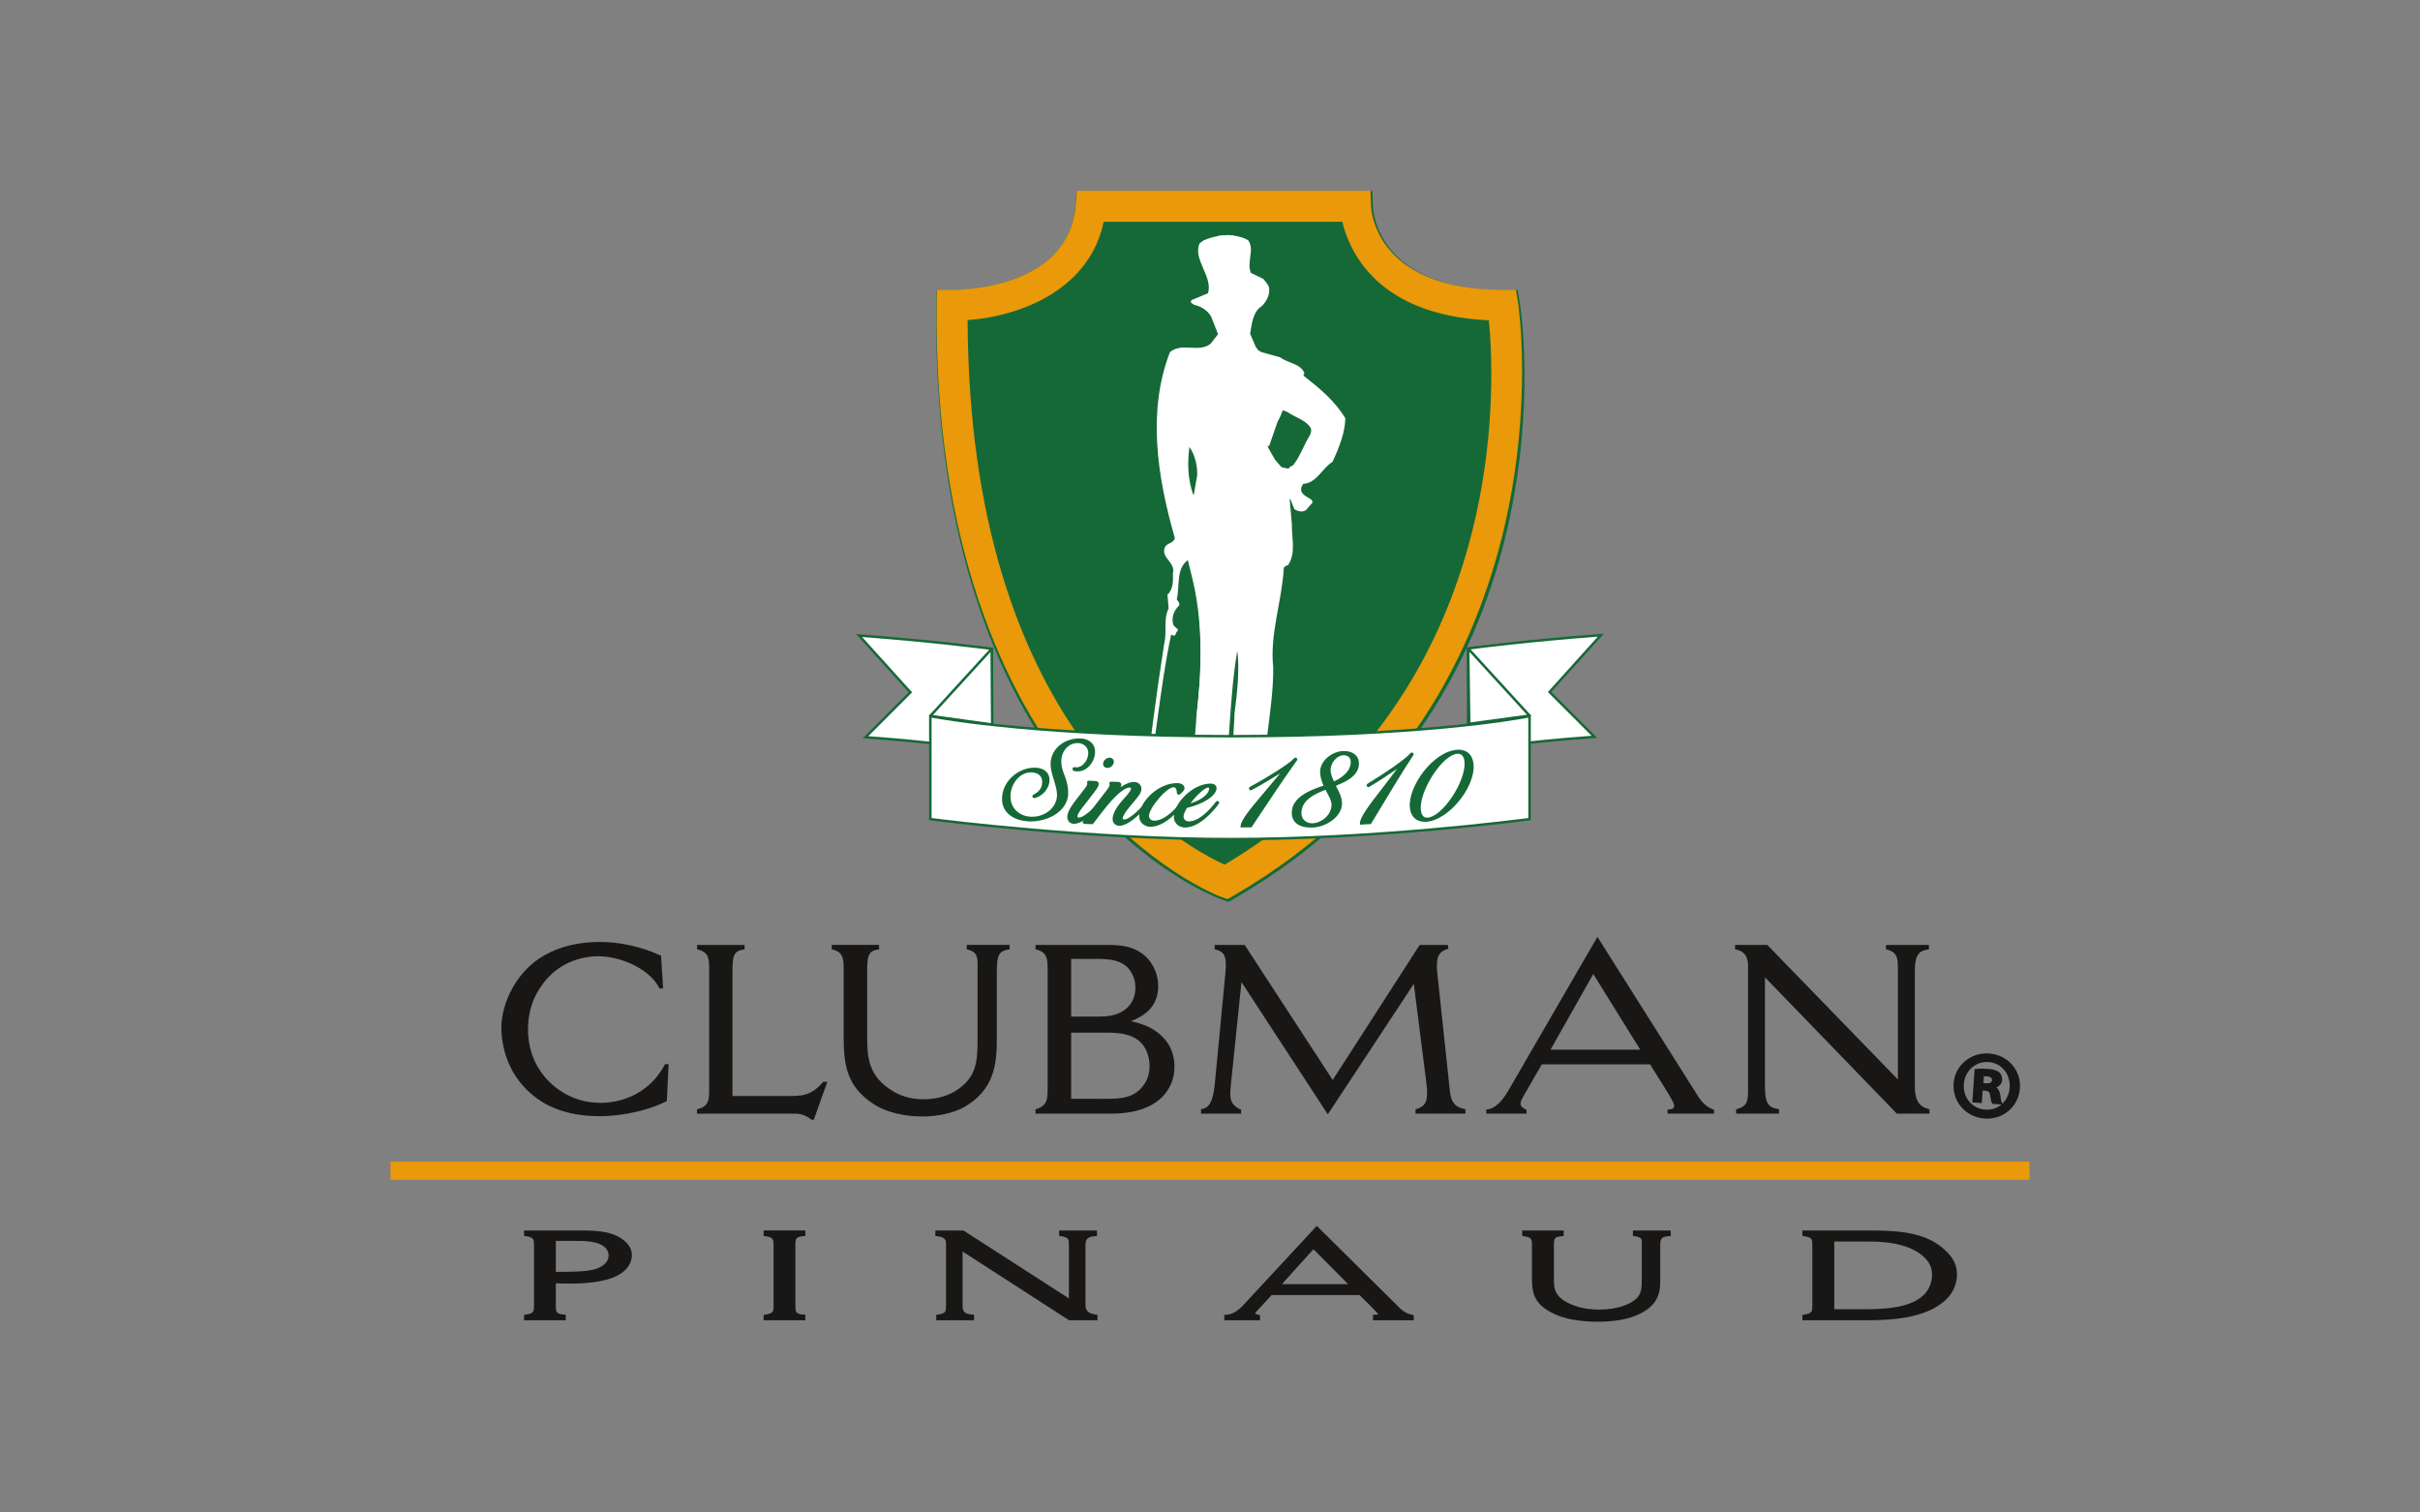 <svg xmlns="http://www.w3.org/2000/svg" xmlns:xlink="http://www.w3.org/1999/xlink" version="1.1" width="1280" height="800" viewBox="0 0 1280 800">
<rect x="0" y="0" width="1280" height="800" fill="#808080" stroke="none"/>
<defs>
<clipPath id="clip_0">
<path transform="matrix(1,0,0,-1,0,800)" d="M0 800H1280V0H0Z"/>
</clipPath>
</defs>
<g id="layer_1" data-name="Warstwa 1">
<g clip-path="url(#clip_0)">
<path transform="matrix(1,0,0,-1,350.095,522.209)" d="M0 0H-.898C-6.414 10.681-22.827 17.759-35.752 16.971-47.331 16.183-59.142 10.788-66.675-2.819-72.857-13.945-72.967-29.687-67.01-40.93-60.492-53.3-48.461-60.378-36.655-61.503-25.519-62.742-7.423-59.144 2.022-41.268H2.92L2.022-59.815C-14.166-68.023-43.623-72.071-62.962-60.152-79.152-50.03-84.436-33.955-84.325-20.578-83.985-7.983-76.342 8.204-61.836 16.413-45.089 25.963-20.913 25.409-1.015 16.3Z" fill="#181715"/>
<path transform="matrix(1,0,0,-1,316.97,499.415)" d="M0 0C-10.434 0-20.343-2.298-28.413-6.9-43.208-15.273-50.283-31.68-50.6-43.384-50.663-51.114-48.738-70.42-29.518-82.433-9.836-94.572 19.658-89.647 34.565-82.227L35.405-64.848C26.155-81.8 8.685-86.256-3.595-84.891-16.459-83.667-28.273-75.66-34.415-64.003-40.494-52.53-40.356-36.62-34.075-25.32-25.536-9.893-12.282-5.877-2.667-5.221 9.503-4.456 26.387-11.018 32.473-21.98L31.533-6.891C21.377-2.298 10.427 0 0 0M-.108-90.97C-10.641-90.97-21.349-88.882-30.151-83.455-49.887-71.114-51.867-51.306-51.801-43.365-51.475-31.324-44.204-14.456-29.007-5.859-12.458 3.579 11.628 3.541 32.361-5.948L32.687-6.098 33.763-23.392H31.861L31.694-23.068C26.082-12.205 9.447-5.685-2.589-6.421-11.902-7.055-24.745-10.948-33.024-25.902-39.12-36.868-39.253-52.305-33.355-63.441-27.398-74.745-15.948-82.508-3.473-83.699 8.556-85.041 25.721-80.618 34.617-63.778L34.786-63.459H36.676L35.731-82.986 35.419-83.141C26.917-87.452 13.556-90.97-.108-90.97" fill="#181715"/>
<path transform="matrix(1,0,0,-1,369.282,587.193)" d="M0 0C6.52 1.684 6.407 5.727 6.407 12.135V73.408C6.407 79.816 6.52 83.869 0 85.553V86.791H23.95V85.553C17.988 84.764 17.538 81.167 17.538 73.301V6.858H45.199C54.868 6.858 59.589 6.633 66.447 14.386H67.458L60.713-4.503H60.262C57.342-2.481 55.318-1.243 50.708-1.243H0Z" fill="#181715"/>
<path transform="matrix(1,0,0,-1,369.883,587.833)" d="M0 0H50.108C54.655 0 56.839-1.191 59.721-3.171L65.934 14.227C59.273 6.891 54.345 6.844 45.393 6.9H16.337V73.943C16.337 81.359 16.642 85.679 22.749 86.711V86.833H0V86.654C6.41 84.802 6.41 80.407 6.407 74.37V12.458C6.41 6.426 6.41 2.036 0 .183ZM60.535-4.461H59.475L59.32-4.353C56.412-2.341 54.55-1.201 50.108-1.201H-1.201V1.107L-.751 1.224C5.209 2.763 5.209 6.206 5.207 12.458V74.37C5.209 80.627 5.209 84.075-.751 85.613L-1.201 85.73V88.034H23.95V85.669L23.43 85.599C18.047 84.886 17.538 81.837 17.538 73.943V8.101H45.396C54.385 8.063 58.907 8.091 65.397 15.427L65.577 15.629H67.709Z" fill="#181715"/>
<path transform="matrix(1,0,0,-1,509.672,585.058)" d="M0 0C-12.252-6.745-34.174-6.52-46.543 1.121-61.159 10.23-62.845 21.698-62.845 37.21V71.278C-62.845 77.686-62.733 81.734-69.147 83.418V84.661H-45.307V83.418C-51.269 82.63-51.599 79.032-51.599 71.161V37.89C-51.599 25.517-51.269 15.066-36.763 6.858-27.203 1.346-13.49 1.909-4.499 7.19 7.308 14.278 7.983 23.158 7.983 34.734V71.278C7.983 77.686 8.771 81.734 2.254 83.418V84.661H23.725V83.418C17.763 82.63 16.98 79.032 16.98 71.161V35.522C16.98 22.932 15.967 9.104 0 0" fill="#181715"/>
<path transform="matrix(1,0,0,-1,441.126,501.184)" d="M0 0C6.304-1.848 6.304-6.243 6.302-12.271V-46.662C6.302-61.166 7.482-72.995 22.32-82.241 34.354-89.68 55.814-90.191 68.253-83.348 83.638-74.576 84.926-61.25 84.926-48.351V-12.712C84.926-5.507 85.39-.999 91.671 .061V.188H71.401V.005C77.264-1.693 77.215-5.507 77.147-10.732 77.137-11.328 77.13-11.947 77.13-12.594V-49.139C77.13-61.077 76.213-70.078 64.358-77.198 54.751-82.836 40.928-82.982 31.483-77.536 16.347-68.971 16.347-57.802 16.347-45.982V-12.712C16.347-5.075 16.633-.952 22.639 .061V.188H0ZM46.583-89.347C37.445-89.347 28.216-87.297 21.687-83.263 6.323-73.685 5.101-61.541 5.101-46.662V-12.266C5.103-6.018 5.103-2.575-.753-1.037L-1.201-.919V1.388H23.84V-.98L23.319-1.051C18.021-1.75 17.548-4.639 17.548-12.712V-45.982C17.548-57.441 17.548-68.267 32.079-76.495 41.026-81.65 54.643-81.504 63.743-76.166 75.08-69.36 75.929-61.044 75.929-49.139V-12.594C75.929-11.942 75.936-11.318 75.946-10.713 76.014-5.375 76.051-2.43 70.65-1.037L70.2-.919V1.388H92.872V-.98L92.351-1.051C87.027-1.754 86.127-4.578 86.127-12.712V-48.351C86.127-61.602 84.792-75.298 68.844-84.394L68.835-84.398C62.817-87.71 54.737-89.347 46.583-89.347" fill="#181715"/>
<path transform="matrix(1,0,0,-1,582.044,581.798)" d="M0 0C9.109 0 18.772-.788 24.513 9.33 27.205 14.053 27.318 21.023 24.734 26.53 20.122 36.315 9.217 36.197 1.346 36.197H-16.08V0ZM.112 43.51C11.576 43.51 17.092 49.242 18.547 54.974 19.677 59.477 19.114 64.191 16.637 68.131 11.801 75.889 2.246 75.209-5.849 75.209H-16.08V43.51ZM25.742 72.962C29.682 67.681 30.921 60.593 29.227 54.749 26.755 46.202 18.659 43.285 14.166 41.489 20.69 40.025 28.111 38.336 33.95 31.253 39.237 24.846 39.237 15.962 37.548 10.68 33.95 .108 24.058-6.638 5.732-6.638H-33.728V-5.394C-27.208-3.373-27.321 .783-27.321 6.966V67.789C-27.321 74.201-27.208 78.474-33.728 80.158V81.396H2.702C9.555 81.396 19.222 81.396 25.742 72.962" fill="#181715"/>
<path transform="matrix(1,0,0,-1,566.565,537.686)" d="M0 0H15.592C29.565 0 32.787 8.429 33.444 11.009 34.575 15.512 33.923 20.02 31.608 23.702 27.306 30.602 18.913 30.508 11.45 30.508L0 30.498ZM15.592-1.201H-1.201V31.699L11.443 31.709C19.213 31.718 27.97 31.802 32.626 24.34 35.114 20.381 35.82 15.54 34.607 10.718 33.899 7.922 30.43-1.201 15.592-1.201M0-43.51 17.327-43.52C25.658-43.534 34.291-43.613 39.469-34.485 42.058-29.945 42.141-23.097 39.669-17.834 35.276-8.509 24.741-8.49 17.102-8.513H0ZM19.196-44.725C18.57-44.725 17.944-44.72 17.32-44.72L15.479-44.711H-1.201V-7.313H17.102 17.386C25.35-7.313 36.092-7.425 40.757-17.322 43.423-23.007 43.327-30.142 40.513-35.076 35.384-44.12 27.278-44.725 19.196-44.725M-17.648-50.147H21.211C38.128-50.147 48.642-44.458 52.46-33.238 54.207-27.768 53.862-19.171 48.968-13.237 43.233-6.285 35.944-4.648 29.513-3.208L27.623-2.782 29.95-1.853C34.394-.089 41.833 2.866 44.129 10.807 45.794 16.553 44.467 23.495 40.743 28.491 34.403 36.685 25.027 36.685 18.181 36.685H-17.648V36.507C-11.239 34.654-11.239 30.161-11.241 23.997V-37.455C-11.239-43.426-11.239-47.774-17.648-49.941ZM21.211-51.348H-18.849V-49.064L-18.427-48.932C-12.44-47.075-12.44-43.454-12.442-37.455V23.997C-12.44 30.189-12.44 33.927-18.399 35.466L-18.849 35.583V37.886H18.181C25.278 37.886 34.997 37.886 41.697 29.218L41.702 29.213C45.705 23.847 47.077 16.666 45.283 10.469 43.034 2.697 36.343-.553 31.657-2.463 37.788-3.884 44.46-5.887 49.894-12.477 55.103-18.791 55.509-27.642 53.6-33.613 49.65-45.218 38.451-51.348 21.211-51.348" fill="#181715"/>
<path transform="matrix(1,0,0,-1,704.9,572.351)" d="M0 0 46.329 71.949H60.378L60.49 70.941C55.542 69.477 53.741 66.212 54.754 57.451L61.386-4.841C62.062-11.131 64.318-13.72 69.594-14.846V-16.084H44.411V-14.846C50.368-13.049 51.043-9.335 50.255-1.243L43.285 53.623-2.585-15.967-48.679 54.636-54.524-1.914C-54.97-7.651-55.537-11.919-49.017-15.071V-16.084H-69.027V-14.846C-65.204-14.063-62.845-11.356-61.832-1.694L-56.1 58.229C-55.424 65.88-56.325 69.36-61.832 70.715V71.949H-46.883Z" fill="#181715"/>
<path transform="matrix(1,0,0,-1,749.912,587.833)" d="M0 0H23.983V.159C18.692 1.417 16.455 4.292 15.779 10.577L9.147 72.869C8.176 81.26 9.705 85.116 14.78 86.833H1.646L-45.006 14.381-45.513 15.155-92.218 86.833H-106.242V86.664C-100.586 85.074-99.863 80.998-100.515 73.661L-106.245 13.734C-107.157 5.024-109.127 1.266-113.438 .159V0L-94.629 .042C-100.951 3.251-100.609 7.589-100.177 13.054L-100.135 13.617-94.113 71.865-47.591 .61-1.337 70.791 5.84 14.316C6.633 6.196 5.966 2.167 0 .197ZM-47.6-1.576-48.098-.811-93.268 68.375-98.981 12.96C-99.418 7.458-99.704 3.823-93.765 .952L-93.428 .788V-1.201H-114.639V1.126L-114.158 1.224C-110.755 1.923-108.445 4.278-107.441 13.851L-101.707 73.769C-101.003 81.776-102.185 84.436-106.986 85.618L-107.443 85.73V88.034H-91.57L-91.392 87.761-45.016 16.586 .99 88.034H15.906L16.131 85.993 15.648 85.848C11.487 84.619 9.283 82.123 10.338 73.005L16.971 10.709C17.609 4.789 19.63 2.308 24.71 1.224L25.184 1.126V-1.201H-1.201V1.084L-.774 1.215C4.737 2.875 5.436 6.056 4.648 14.184L-2.115 67.423Z" fill="#181715"/>
<path transform="matrix(1,0,0,-1,868.664,555.827)" d="M0 0-25.967 41.821-49.58 0ZM-23.716 59.135 29.007-24.396C31.596-28.449 34.18-30.358 37.328-31.591V-32.605H13.945V-31.591C16.309-31.483 16.98-30.921 17.318-29.912 17.885-28.449 17.097-26.76 11.131-17.201L4.386-6.52H-53.515L-63.741-24.288C-65.762-27.993-65.542-29.795-61.831-31.591V-32.605H-81.954V-31.591C-78.582-31.141-74.759-28.899-70.373-21.361Z" fill="#181715"/>
<path transform="matrix(1,0,0,-1,820.112,555.224)" d="M0 0H47.474L22.609 40.044ZM49.631-1.201H-2.055L22.562 42.398ZM64.139-32.604 85.28-32.595C81.87-31.174 79.389-28.979 77.053-25.32L24.86 57.376-21.3-22.262C-24.846-28.355-28.374-31.676-32.332-32.604L-13.88-32.562C-15.601-31.68-16.539-30.77-16.896-29.649-17.304-28.378-16.952-26.868-15.714-24.602L-5.31-6.52H53.271L53.445-6.801 60.19-17.482C66.292-27.252 67.109-28.988 66.429-30.728 66.086-31.751 65.42-32.328 64.139-32.604M86.481-33.805H61.897V-31.619L62.47-31.591C64.735-31.488 65.082-30.977 65.303-30.32 65.781-29.077 64.806-27.145 59.172-18.12L52.605-7.721H-4.616L-14.668-25.189C-15.723-27.126-16.051-28.355-15.756-29.284-15.484-30.123-14.616-30.878-13.016-31.652L-12.679-31.816V-33.805H-34.002V-31.666L-33.482-31.596C-30.986-31.263-27.116-29.87-22.341-21.661L24.813 59.693 78.066-24.677C80.374-28.284 82.7-30.301 86.101-31.634L86.481-31.784Z" fill="#181715"/>
<path transform="matrix(1,0,0,-1,1019.955,588.431)" d="M0 0H-16.413L-87.016 72.962V13.49C-87.016 5.619-85.553 2.022-79.591 1.238V0H-101.074V1.238C-94.549 2.917-94.769 6.966-94.769 13.373V75.439C-94.769 78.807-94.099 85.214-101.632 86.791V88.029H-85.444L-15.508 15.962V74.651C-15.508 81.059-15.287 85.107-21.812 86.791V88.029H-.333V86.791C-6.295 86.003-7.754 82.405-7.754 74.539V13.936C-7.754 6.966-5.957 2.81 0 1.238Z" fill="#181715"/>
<path transform="matrix(1,0,0,-1,1003.796,587.829)" d="M0 0H15.559V.183C10.061 1.797 7.805 5.648 7.805 13.335V73.938C7.805 81.387 9.006 85.669 15.226 86.706V86.828H-5.052V86.65C1.262 84.825 1.257 80.538 1.252 74.661V13.88L-69.538 86.828H-84.872V86.669C-77.878 84.952-77.953 79.117-78 75.599L-78.01 74.839V12.163C-78.005 6.281-77.996 1.998-84.314 .178V0H-64.032V.122C-70.256 1.154-71.457 5.436-71.457 12.89V73.844L-70.425 72.78ZM16.76-1.201H-.507L-.685-1.018-70.256 70.88V12.89C-70.256 4.752-68.577 1.918-63.352 1.234L-62.831 1.163V-1.201H-85.515V1.102L-85.064 1.22C-79.201 2.73-79.201 6.079-79.21 12.163L-79.201 75.617C-79.159 79.051-79.089 84.239-85.594 85.604L-86.073 85.702V88.029H-69.032L-68.854 87.846 .052 16.844V74.661C.061 80.744 .061 84.093-5.802 85.608L-6.253 85.726V88.029H16.427V85.665L15.906 85.594C10.681 84.905 9.006 82.072 9.006 73.938V13.335C9.006 6.004 11.056 2.603 16.314 1.22L16.76 1.102Z" fill="#181715"/>
<path transform="matrix(1,0,0,-1,1048.422,573.449)" d="M0 0 1.811-.127C3.926-.281 5.69 .305 5.802 2.022 5.91 3.523 4.878 4.611 2.463 4.775 1.454 4.85 .741 4.803 .329 4.723ZM-.75-9.353-4.578-9.09-3.424 7.416C-1.895 7.613 .23 7.669 2.951 7.477 6.075 7.261 7.449 6.656 8.603 5.868 9.461 5.099 10.076 3.738 9.958 2.129 9.832 .319 8.321-.99 6.271-1.454L6.257-1.656C7.824-2.369 8.65-3.645 8.992-5.892 9.32-8.444 9.55-9.47 9.911-10.104L5.784-9.808C5.324-9.17 5.127-7.646 4.756-5.699 4.583-3.865 3.635-2.983 1.52-2.843L-.291-2.711ZM-10.31 .014C-10.826-7.336-5.802-13.551 1.651-14.077 8.894-14.579 14.63-9.114 15.137-1.872 15.657 5.479 10.732 11.783 3.387 12.299-3.954 12.814-9.808 7.256-10.31 .014M19.372-2.069C18.716-11.427 10.863-18.261 1.304-17.585-8.157-16.924-15.193-9.058-14.536 .305-13.898 9.466-5.84 16.281 3.621 15.619 13.181 14.949 20.01 7.092 19.372-2.069" fill="#181715"/>
<path transform="matrix(1,0,0,-1,1049.065,572.889)" d="M0 0 1.21-.084C2.514-.211 3.541 .028 4.09 .507 4.381 .76 4.531 1.084 4.559 1.501 4.597 2.003 4.475 2.416 4.198 2.735 3.762 3.232 2.927 3.541 1.778 3.616 1.093 3.668 .591 3.654 .249 3.631ZM1.801-1.309C1.567-1.309 1.337-1.299 1.126-1.285L-1.285-1.116-.882 4.667-.427 4.756C.127 4.859 .924 4.878 1.867 4.817 3.354 4.714 4.442 4.278 5.103 3.523 5.591 2.96 5.816 2.233 5.76 1.421 5.708 .69 5.408 .061 4.878-.399 4.053-1.121 2.843-1.309 1.801-1.309M5.502-9.789 8.359-9.996C8.148-9.269 7.969-8.218 7.754-6.525 7.444-4.484 6.75-3.391 5.366-2.758L4.986-2.589 5.061-1.524 5.497-1.426C7.383-.999 8.617 .164 8.715 1.614 8.828 3.143 8.19 4.297 7.561 4.864 6.478 5.596 5.183 6.117 2.266 6.318 .061 6.473-1.928 6.473-3.504 6.318L-4.578-9.09-1.951-9.273-1.492-2.627 .919-2.8C3.302-2.96 4.508-4.039 4.709-6.201L4.897-7.195C5.099-8.298 5.272-9.273 5.502-9.789M1.811 11.173C-1.21 11.173-4.048 10.085-6.262 8.063-8.668 5.873-10.118 2.8-10.352-.586-10.859-7.758-5.952-13.542 1.051-14.034 4.381-14.311 7.317-13.218 9.583-11.286L4.817-10.943 4.653-10.718C4.203-10.09 3.996-8.964 3.715-7.406L3.523-6.37C3.368-4.747 2.641-4.118 .84-4.001L-.375-3.912-.835-10.549-5.863-10.207-4.63 7.392-4.142 7.453C-2.43 7.679-.188 7.697 2.35 7.519 5.526 7.299 7.027 6.675 8.298 5.807 9.456 4.775 10.038 3.194 9.916 1.529 9.799-.145 8.659-1.529 6.862-2.256 7.993-3.115 8.65-4.423 8.945-6.36 9.255-8.767 9.475-9.808 9.789-10.366L10.066-10.849C12.238-8.776 13.654-5.83 13.894-2.388 14.138 1.051 13.148 4.329 11.103 6.839 9.034 9.377 6.051 10.906 2.702 11.14 2.402 11.164 2.106 11.173 1.811 11.173M1.9-15.268C1.59-15.268 1.281-15.254 .966-15.235-6.722-14.691-12.102-8.359-11.553-.502-11.295 3.19-9.705 6.548-7.073 8.95-4.39 11.398-.854 12.599 2.786 12.341 6.468 12.083 9.756 10.394 12.036 7.599 14.274 4.85 15.357 1.276 15.094-2.472 14.578-9.813 8.865-15.263 1.9-15.268M1.707 14.503C-2.261 14.503-6.032 13.152-9.02 10.629-12.308 7.852-14.283 3.973-14.578-.296-14.883-4.653-13.471-8.832-10.605-12.064-7.74-15.287-3.724-17.233 .704-17.543 5.103-17.881 9.395-16.497 12.641-13.692 15.873-10.906 17.824-6.961 18.129-2.585 18.753 6.332 12.078 13.823 2.936 14.461 2.524 14.489 2.115 14.503 1.707 14.503M1.956-18.791C1.515-18.791 1.069-18.772 .619-18.744-4.123-18.411-8.429-16.323-11.501-12.862-14.588-9.386-16.108-4.892-15.779-.211-15.456 4.386-13.335 8.56-9.794 11.548-6.262 14.532-1.735 15.976 3.021 15.662 12.833 14.972 19.996 6.919 19.33-2.669 18.997-7.364 16.905-11.605 13.425-14.602 10.268-17.327 6.234-18.791 1.956-18.791" fill="#181715"/>
<path transform="matrix(1,0,0,-1,292.783,673.932)" d="M0 0C16.966 0 22.956 .291 27.749 4.377 30.794 7.031 31.256 11.464 28.58 14.461 24.34 19.124 15.765 18.777 9.496 18.777H0ZM-14.379 21.258V21.892H14.478C22.869 21.892 31.72 21.6 37.523 15.953 41.582 12.154 40.848 6.562 36.88 2.824 30.243-3.34 16.136-3.973 5.903-3.799 3.964-3.743 0-3.569 0-3.569V-16.304C0-20.334 .366-22.177 5.256-22.58V-23.214H-14.379V-22.58C-9.034-21.718-9.126-19.649-9.126-16.361V15.038C-9.126 18.317-9.034 20.391-14.379 21.258" fill="#181715"/>
<path transform="matrix(1,0,0,-1,293.984,656.354)" d="M0 0V-16.375C15.836-16.356 21.45-15.967 25.77-12.285 27.055-11.164 27.822-9.649 27.926-8.026 28.019-6.52 27.506-5.061 26.483-3.912 22.879 .052 15.512 0 9.522 .005ZM-1.201-18.777H-2.402V2.402L9.513 2.406C15.96 2.449 23.936 2.453 28.268-2.308 29.729-3.945 30.456-6.027 30.323-8.176 30.179-10.446 29.119-12.552 27.339-14.105 22.28-18.415 16.223-18.777-1.201-18.777M-10.819-39.589H-.971C-2.254-38.275-2.402-36.315-2.402-33.88V-19.893L-1.149-19.944C-1.147-19.944 2.803-20.118 4.738-20.174 20.181-20.404 30.013-18.373 34.863-13.87 36.751-12.092 37.837-9.803 37.832-7.603 37.83-5.69 37.023-3.926 35.501-2.5 30.172 2.688 21.95 3.115 13.277 3.115H-10.812C-9.123 1.689-9.126-.305-9.126-2.373V-33.937C-9.126-36.113-9.123-38.149-10.819-39.589M5.256-41.99H-16.781V-39.134L-15.772-38.97C-11.525-38.285-11.525-37.229-11.527-34.101V-2.538C-11.525 .755-11.525 1.806-15.772 2.495L-16.781 2.66V5.516H13.277C22.463 5.516 31.202 5.038 37.159-.765 39.16-2.636 40.229-5.005 40.234-7.599 40.238-10.46 38.878-13.387 36.502-15.624 31.172-20.573 20.754-22.834 4.681-22.576 3.424-22.538 1.335-22.454 0-22.398V-33.88C0-37.633 .164-38.632 4.154-38.96L5.256-39.049Z" fill="#181715"/>
<path transform="matrix(1,0,0,-1,424.751,696.512)" d="M0 0V-.638H-19.637V0C-14.29 .863-14.381 2.931-14.381 6.22V37.614C-14.381 40.902-14.29 42.971-19.637 43.838V44.472H0V43.838C-4.89 43.435-5.256 41.587-5.256 37.553V6.281C-5.256 2.246-4.89 .403 0 0" fill="#181715"/>
<path transform="matrix(1,0,0,-1,409.873,695.947)" d="M0 0H9.857C8.572 1.313 8.422 3.279 8.422 5.718V36.99C8.422 39.429 8.572 41.395 9.853 42.708H.009C1.7 41.282 1.698 39.284 1.698 37.215V5.657C1.698 3.476 1.7 1.44 0 0M16.079-2.402H-5.959V.46L-4.951 .624C-.701 1.309-.701 2.364-.704 5.493V37.051C-.701 40.344-.701 41.399-4.951 42.089L-5.959 42.253V45.11H16.079V42.169L14.977 42.08C10.988 41.751 10.824 40.752 10.824 36.99V5.718C10.824 1.961 10.988 .962 14.977 .633L16.079 .544Z" fill="#181715"/>
<path transform="matrix(1,0,0,-1,579.29,697.145)" d="M0 0H-13.457L-71.356 37.384V6.909C-71.356 2.88-70.16 1.037-65.274 .634V0H-82.888V.634C-77.536 1.496-77.723 3.565-77.723 6.853V38.656C-77.723 40.377-77.168 43.665-83.347 44.472V45.105H-70.068L-12.716 8.176V38.252C-12.716 41.531-12.533 43.604-17.885 44.472V45.105H-.277V44.472C-5.155 44.068-6.356 42.225-6.356 38.186V7.139C-6.356 3.565-4.883 1.44 0 .634Z" fill="#181715"/>
<path transform="matrix(1,0,0,-1,566.187,695.943)" d="M0 0H8.157C6.377 1.295 5.547 3.232 5.547 5.938V36.986C5.547 39.664 6.135 41.507 7.489 42.703H-.033C1.595 41.306 1.592 39.373 1.588 37.365V4.775L-57.319 42.703H-65.254C-63.34 41.155-63.387 39.054-63.415 37.825L-63.419 37.455V5.333C-63.415 3.326-63.412 1.393-65.033 0H-57.512C-58.867 1.196-59.454 3.035-59.454 5.708V38.388ZM14.304-2.402H-.708L-57.052 33.979V5.708C-57.052 2.266-56.299 .98-52.073 .629L-50.971 .539V-2.402H-70.985V.455L-69.977 .619C-65.814 1.29-65.814 2.308-65.821 5.329L-65.814 37.877C-65.779 39.561-65.737 41.47-70.399 42.08L-71.445 42.216V45.105H-56.611L-56.316 44.913-.814 9.175V37.37C-.807 40.391-.807 41.409-4.974 42.084L-5.983 42.248V45.105H14.027V42.164L12.925 42.075C8.701 41.723 7.948 40.438 7.948 36.986V5.938C7.948 3.129 8.823 1.356 13.298 .619L14.304 .45Z" fill="#181715"/>
<path transform="matrix(1,0,0,-1,715.971,680.438)" d="M0 0-21.295 21.427-40.659 0ZM-19.452 30.297 23.786-12.505C25.916-14.578 28.031-15.554 30.611-16.187V-16.713H11.435V-16.187C13.368-16.131 13.922-15.85 14.198-15.324 14.663-14.578 14.015-13.711 9.128-8.818L3.598-3.344H-43.886L-52.277-12.449C-53.933-14.344-53.745-15.272-50.711-16.187V-16.713H-67.212V-16.187C-64.449-15.957-61.311-14.808-57.718-10.948Z" fill="#181715"/>
<path transform="matrix(1,0,0,-1,678.014,679.235)" d="M0 0H35.072L16.703 18.481ZM40.841-2.402H-5.404L16.619 21.971ZM53.393-16.713H63.652C62.676-16.126 61.78-15.418 60.903-14.564L18.542 27.37-18.88-12.965C-20.371-14.564-21.854-15.807-23.383-16.713H-16.22C-16.328-16.539-16.417-16.352-16.473-16.145-16.83-14.916-16.042-13.795-15.226-12.862L-6.454-3.344H42.047L47.929-9.165C52.338-13.579 53.942-15.184 53.393-16.713M69.768-19.114H48.191V-16.22L49.359-16.187C50.372-16.159 50.809-16.065 50.996-16.004 50.448-15.085 47.84-12.477 46.235-10.868L41.062-5.746H-5.404L-13.439-14.461C-14.067-15.188-14.147-15.479-14.156-15.535H-14.152C-14.1-15.535-13.762-15.831-12.407-16.239L-11.553-16.497V-19.114H-30.456V-16.281L-29.354-16.192C-27.407-16.028-24.382-15.348-20.639-11.333L18.467 30.822 62.587-12.852C64.374-14.588 66.189-15.568 68.854-16.22L69.768-16.445Z" fill="#181715"/>
<path transform="matrix(1,0,0,-1,863.031,695.419)" d="M0 0C-10.052-3.457-28.031-3.34-38.172 .572-50.157 5.244-51.536 11.117-51.536 19.072V36.521C-51.536 39.805-51.452 41.882-56.705 42.741V43.374H-37.155V42.741C-42.047 42.338-42.324 40.499-42.324 36.465V19.415C-42.324 13.078-42.047 7.716-30.147 3.513-22.314 .694-11.066 .976-3.692 3.687 5.99 7.313 6.543 11.867 6.543 17.801V36.521C6.543 39.805 7.19 41.882 1.843 42.741V43.374H19.452V42.741C14.564 42.338 13.922 40.499 13.922 36.465V18.204C13.922 11.75 13.096 4.667 0 0" fill="#181715"/>
<path transform="matrix(1,0,0,-1,811.035,653.244)" d="M0 0C1.66-1.426 1.66-3.429 1.66-5.497V-23.101C1.66-30.405 2.566-35.925 14.259-40.48 23.861-44.186 41.662-44.448 51.602-41.038 63.713-36.718 64.716-30.498 64.716-23.969V-5.708C64.716-3.138 65.04-1.248 66.307 0H58.478C59.683-1.154 59.791-2.749 59.754-4.719L59.74-5.652V-24.372C59.74-30.667 58.928-35.789 48.726-39.612 40.752-42.539 29.284-42.61 21.441-39.79 9.4-35.536 8.471-30.048 8.471-22.759V-5.708C8.471-3.274 8.617-1.313 9.878 0ZM33.984-45.865C26.427-45.865 18.791-44.805 13.392-42.722 .324-37.628-.741-30.822-.741-23.101V-5.652C-.741-2.355-.741-1.299-4.902-.619L-5.91-.455V2.402H16.042V-.539L14.94-.629C11.023-.952 10.873-1.872 10.873-5.708V-22.759C10.873-28.528 10.873-33.51 22.248-37.53 29.504-40.138 40.527-40.067 47.891-37.361 56.7-34.059 57.338-30.25 57.338-24.372L57.352-4.667C57.408-2.022 57.423-1.224 53.647-.619L52.638-.455V2.402H72.648V-.539L71.546-.629C67.554-.957 67.118-1.947 67.118-5.708V-23.969C67.118-30.785 65.983-38.463 52.399-43.304L52.385-43.308C47.408-45.021 40.729-45.865 33.984-45.865" fill="#181715"/>
<path transform="matrix(1,0,0,-1,969.001,693.688)" d="M0 0H18.626C36.887 0 44.439 3.457 49.05 7.603 54.397 12.378 56.151 21.83 51.263 27.759 44.532 35.939 31.995 38.186 19.822 38.186H0ZM-14.475-2.829C-9.124-1.961-9.217 .108-9.217 3.391V34.79C-9.217 38.078-9.124 40.147-14.475 41.01V41.648H19.639C38.355 41.648 52.554 40.095 61.869 28.458 66.569 22.575 65.833 13.42 59.744 7.43 48.501-3.692 26.736-3.462 14.198-3.462H-14.475Z" fill="#181715"/>
<path transform="matrix(1,0,0,-1,970.202,692.486)" d="M0 0H17.426C36.488 0 43.271 3.898 47.047 7.294 51.761 11.506 53.656 20.31 49.134 25.794 43.684 32.422 33.416 35.785 18.622 35.785H0ZM17.426-2.402H-2.402V38.186H18.622C34.167 38.186 45.058 34.532 50.992 27.323 56.508 20.625 54.186 10.451 48.651 5.507 44.556 1.825 37.305-2.402 17.426-2.402M-10.915-3.462H13.744C26.136-3.504 47.028-3.476 57.699 7.083 63.211 12.505 64.102 21.037 59.73 26.507 51.161 37.215 38.604 39.246 18.439 39.246H-10.906C-9.217 37.82-9.217 35.827-9.217 33.754V2.191C-9.217 .014-9.217-2.022-10.915-3.462M14.541-5.863H13.744-16.877V-3.007L-15.868-2.842C-11.619-2.153-11.619-1.102-11.619 2.022V33.59C-11.619 36.887-11.619 37.938-15.868 38.623L-16.877 38.787V41.648H18.439C35.433 41.648 51.522 40.607 61.607 28.008 66.738 21.586 65.763 11.647 59.388 5.375 48.248-5.647 27.431-5.863 14.541-5.863" fill="#181715"/>
<path transform="matrix(1,0,0,-1,795.303,166.102)" d="M0 0-.286 2.734-3.077 2.843C-61.747 4.77-74.848 38.158-77.799 52.403L-78.315 55.025H-213.78L-214.239 52.371C-220.229 18.153-255.329 4.325-283.597 2.847L-286.691 2.734V-.319C-286.691-95.271-265.461-172.413-223.682-229.667-191.04-274.321-156.109-291.921-146.226-296.264L-144.687-296.935-143.266-296.086C-87.396-262.984-46.883-216.533-22.839-158.125-2.655-109.09 1.604-61.893 1.604-30.925 1.604-16.933 .718-6.412 0 0" fill="#156937"/>
<path transform="matrix(1,0,0,-1,577.541,104.092)" d="M0 0H-5.357L-5.798-5.328C-9.654-52.403-70.878-52.418-73.493-52.403L-79.328-52.347-79.361-58.178C-81.575-312.78 67.929-368.255 69.445-368.767L71.926-369.672 74.262-368.316C254.756-263.42 223.784-59.331 223.437-57.263L222.645-52.403H217.677C148.19-52.403 145.695-7.524 145.625-5.596L145.404 0H139.78Z" fill="#156937"/>
<path transform="matrix(1,0,0,-1,501.232,159.5)" d="M0 0-.016-2.786C-2.209-255.118 145.252-309.961 146.744-310.486L147.94-310.922 149.047-310.28C328.21-206.157 297.087-4.381 296.754-2.355L296.374-.028H293.987C221.55-.028 218.974 47.671 218.899 49.702L218.796 52.375H73.748L73.537 49.833C69.473 .178 5.526-.169 2.8-.028ZM148.531-317.602 144.713-316.209C143.254-315.716-8.338-261.558-6.086-2.739L-6.037 6.126 2.845 6.042C5.347 6.037 63.87 6.206 67.486 50.33L68.157 58.445H224.631L224.969 49.932C225.035 48.135 227.338 6.042 293.987 6.042H301.534L302.744-1.365C303.087-3.415 335.274-209.075 152.096-315.533Z" fill="#156937"/>
<path transform="matrix(1,0,0,-1,711.899,114.932)" d="M0 0C2.941-14.189 16.511-50.185 77.756-52.174 78.371-57.765 79.295-68.174 79.295-82.757 79.295-143.819 62.554-270.062-63.97-345.117-82.344-337.054-202.482-275.888-202.51-52.117-176.927-50.804-136.839-38.59-130.127 0ZM-134.757 11.637H-140.137L-140.573 6.337C-144.419-40.766-205.655-40.804-208.27-40.766L-214.082-40.724-214.115-46.578C-216.329-301.147-66.836-356.618-65.335-357.158L-62.826-358.011-60.49-356.66C119.991-251.778 89.037-47.703 88.676-45.635L87.87-40.766H82.93C13.458-40.766 10.924 4.132 10.873 6.023L10.667 11.637H5.042Z" fill="#e9990a"/>
<path transform="matrix(1,0,0,-1,511.795,169.304)" d="M0 0C.79-214.324 110.799-276.61 135.974-288.041 258.648-214.643 276.997-93.93 276.997-28.383 276.997-18.275 276.556-8.776 275.689-.117 217.323 2.538 202.121 35.7 198.181 51.972H71.963C64.672 16.896 29.387 2.144 0 0M136.298-293.44 135.167-292.943C111.799-282.685-4.78-220.253-4.808 2.256V4.536L-2.531 4.653C26.059 6.121 61.583 20.132 67.611 54.786L67.958 56.775H202.06L202.454 54.861C205.456 40.391 218.815 6.52 277.94 4.601L280.018 4.531 280.248 2.463C281.28-6.914 281.801-17.29 281.801-28.383 281.801-95.14 263.033-218.259 137.358-292.807ZM-11.591 11.229-11.609 7.782C-13.797-243.893 134.088-299.988 135.58-300.523L137.02-301.011 138.413-300.209C318.852-195.35 286.758 6.304 286.416 8.326L285.938 11.206H283.034C210.752 11.206 208.589 59.838 208.575 60.331L208.453 63.609H62.179L61.926 60.514C57.868 10.849-7.477 11.295-8.202 11.206ZM137.536-306.264 133.995-305.059C132.428-304.496-18.631-247.247-16.412 7.815L-16.366 16.07-8.15 16.009C-5.617 15.986 53.443 15.653 57.136 60.908L57.756 68.413H213.088L213.378 60.485C213.425 58.647 215.367 16.009 283.034 16.009H290.009L291.149 9.133C291.505 7.097 321.929-199.117 140.819-304.365Z" fill="#e9990a"/>
<path transform="matrix(1,0,0,-1,685.993,243.211)" d="M0 0C-1.107-1.525-2.843-4.414-3.776-4.653-4.635-4.85-9.034-3.72-9.034-3.72-9.034-3.72-14.991 3.757-15.667 5.957-16.333 8.166-10.362 26.239-8.171 26.239-5.981 26.239 4.39 21.379 6.825 19.386 9.231 17.425 7.486 13.687 6.356 12.153 5.286 10.596 1.102 1.576 0 0M-54.885-20.911C-54.885-20.911-60.204-5.892-59.956-2.824-59.749 .258-57.531 9.728-57.531 9.728-57.531 9.728-52.01-1.295-51.55-4.414-51.152-7.468-54.885-20.911-54.885-20.911M.666-15.85C1.102-14.968 1.998-11.882 3.053-11.638 4.165-11.45 6.356-10.779 6.356-10.779 6.356-10.779 13.893 23.795 9.466 28.228 5.061 32.651-9.597 48.093-11.028 49.387-12.35 50.541-18.275 56.648-18.838 56.991-19.382 57.3-20.892 58.196-21.46 58.778-22.051 59.369-26.432 68.023-26.432 69.205-26.432 70.383-23.054 80.059-21.755 81.105-20.4 82.137-15.573 86.973-15.465 89.023-15.296 91.124-16.023 93.77-18.673 95.341-21.314 96.96-24.701 97.307-25.156 98.151-25.564 99.042-27.046 111.36-27.215 112.837-27.346 114.305-30.438 119.156-37.019 118.851-43.67 118.541-48.783 116.505-49.8 115.638-50.837 114.723-49.237 103.432-48.191 101.524-47.164 99.605-44.809 91.124-45.41 89.628-45.973 88.164-48.637 86.682-50.11 86.119-51.55 85.5-55.8 83.929-55.241 83.329-54.669 82.714-48.191 81.556-46.883 79.633-45.537 77.733-42.164 70.992-41.854 69.491-41.568 68.023-40.706 66.428-41.287 65.27-41.854 64.083-47.305 57.76-49.373 57.3-51.447 56.86-64.501 56.592-65.092 55.565-65.674 54.547-67.283-26.849-66.715-28.646-66.138-30.391-62.882-43.182-62.005-44.054L-55.012-50.673C-53.74-59.308-52.859-67.25-51.85-80.365-49.529-109.128-52.174-124.391-53.046-134.677-53.933-144.762-56.297-179.702-56.954-183.553-57.559-187.358-52.132-188.324-52.132-188.324L-39.978-176.184C-39.978-176.184-33.289-102.729-31.385-96.341-29.495-89.952-29.799-113.931-30.133-117.416-30.438-120.924-31.385-167.887-31.385-167.887-31.385-167.887-27.867-171.095-24.358-171.719-20.854-172.352-18.951-170.124-18.951-170.124-18.951-170.124-15.113-128.603-14.138-124.428-13.2-120.291-15.423-98.264-13.842-94.094-12.238-89.952-10.019-57.376-9.034-56.128L-4.635-52.207C-4.635-52.207-4.184-36.559-4.184-35.865-4.184-35.25-4.635-22.004-4.635-21.352-4.635-20.691-3.546-18.5-3.124-19.124-2.669-19.828-.225-25.325 .863-25.531 1.998-25.756 4.817-25.057 5.474-24.64 6.168-24.241 7.242-22.004 7.242-22.004 7.242-22.004 4.817-20.006 3.293-19.124 1.735-18.261 .183-16.722 .666-15.85" fill="#ffffff"/>
<path transform="matrix(1,0,0,-1,621.511,336.428)" d="M0 0V-.047C-.019-.047-.019-.056-.052-.056Z" fill="#ffffff"/>
<path transform="matrix(1,0,0,-1,632.698,380.688)" d="M0 0C.023 .488 .108 .966 .14 1.473 .023 1.032-.075 .535 0 0" fill="#ffffff"/>
<path transform="matrix(1,0,0,-1,653.477,200.184)" d="M0 0C.582-.268 .962 .305 1.318 .277L.99 1.243 .024 1.079Z" fill="#ffffff"/>
<path transform="matrix(1,0,0,-1,659.486,260.805)" d="M0 0 .422-.568C.994-.835 1.323-.291 1.703-.319L1.806 .047 1.525 .647C.816 .919 .094 .356 0 0" fill="#ffffff"/>
<path transform="matrix(1,0,0,-1,685.951,245.275)" d="M0 0C1.637-2.402 4.245-4.133 5.793-7.097L5.502-7.96 5.155-8.035 1.829-2.842C.708-2.425-.371-.328-2.059-.943-3.1-1.168-3.94-1.684-4.489-2.829-2.135-3.058 .084-3.171 1.782-5.544 2.068-6.384 2.153-7.261 1.637-8.124-.319-10.761-1.721-13.34-5.146-13.936L-5.526-13.922C-6.149-12.956-7.538-12.303-8.819-11.933-9.081-9.911-10.437-8.917-11.314-7.261-10.526-5.892-7.603-4.7-7.918-2.116L-11.633 2.214-15.559 9.17-14.616 9.536-10.123 22.426C-7.946 25.958-6.633 30.634-5.995 34.664-5.272 34.645-3.992 34.56-3.56 34.115-5.854 33.402-6.633 31.075-6.708 28.843-2.65 24.673 3.874 24.096 7.284 19.016 8.856 14.846 3.096 10.863 3.752 6.557 4.648 5.577 6.308 6.309 7.57 5.103 4.432 5.577 .943 3.593 0 0M-6.361-49.664-5.91-38.252-5.437-38.383ZM-13.519-3.668-13.838-3.523C-14.152-2.589-13.566-1.877-13.157-.826L-12.791-.732C-12.505-1.684-12.895-3.1-13.519-3.668M-24.94-20.61C-25.527-20.489-25.527-19.945-25.977-19.668-26.807-17.262-27.745-14.194-27.304-11.525-26.807-11.525-26.319-11.225-25.63-11.15L-25.137-10.442C-25.114-9.494-25.789-9.691-26.727-9.17-26.643-7.96-26.136-6.163-25.057-5.286L-25.245-4.827C-25.367-4.803-26.042-4.095-26.882-4.264L-27.173-3.804-26.953-3.302C-26.211-2.589-24.823-3.18-23.768-2.786-23.552-3.251-23.219-4.095-22.881-4.438-22.679-4.803-22.909-5.38-23.312-5.844-23.688-5.91-24.279-6.112-23.932-6.872-23.397-7.092-22.379-6.346-21.713-6.966-20.428-9.911-17.679-13.622-17.585-16.91-19.138-18.852-22.496-19.945-24.94-20.61M-27.248 4.142C-26.01 3.039-24.363 .671-24.823-1.332L-26.169-1.75-26.882-1.201C-27.375 .089-25.719 .68-26.273 2.031-26.755 2.031-27.375 3.443-27.248 4.142M-17.285 44.129-17.341 43.412C-17.703 42.717-18.697 41.835-19.996 41.385-19.935 42.352-18.753 42.553-18.5 43.796-18.429 44.636-19.851 44.931-20.174 45.982-19.109 45.94-18.205 44.856-17.285 44.129M3.208-21.159C3.776-21.197 3.898-21.431 4.221-22.126L3.752-22.947C3.48-22.947 3.274-22.342 2.95-21.732ZM5.052-18.988 5.633-19.048 6.084-19.78 5.924-20.61C5.343-20.451 5.244-20.118 4.826-19.358ZM-30.147 32.858-42.356 40.555C-43.6 41.939-44.969 42.713-45.818 44.739-41.812 39.64-35.362 37.131-29.673 33.181ZM-50.485-49.899-50.617-49.974C-50.434-49.05-51.062-47.253-49.866-46.864-49.566-47.685-50.345-48.825-50.485-49.899M-51.062-.732H-51.175C-53.619 7.941-58.854 17.247-59.914 26.54L-59.069 26.535-58.91 25.315C-58.562 24.71-57.714 25.188-56.921 24.546L-55.096 18.401C-55.936 17.355-54.768 16.985-54.463 15.929L-54.519 14.705C-53.731 14.25-52.892 14.686-52.343 14.081-52.606 13.382-53.426 12.857-53.253 11.914-53.004 11.853-52.667 11.632-52.085 11.384-52.141 10.422-51.456 9.831-50.762 9.212-50.898 8.715-51.71 8.298-51.175 7.491L-50.495 7.092C-50.18 6.51-50.542 6.074-50.922 5.272-50.954 4.648-50.007 4.953-49.692 4.015-51.161 2.533-49.364 .488-51.062-.732M-51.358-31.235-51.489-31.474-53.445-22.009C-51.456-24.785-50.996-28.21-51.358-31.235M-54.463-16.098-54.838-16.342C-57.798-7.96-57.911 .159-56.851 8.879-53.759 4.517-52.619-1.234-52.699-6.023ZM-61.25-38.318-61.696-38.299C-62.029-38.055-62.165-37.835-62.493-37.365L-56.658-34.401C-56.288-34.326-55.696-34.134-55.204-33.773L-54.313-34.504C-55.359-36.939-58.516-37.957-61.25-38.318M-62.99-29.584-63.094-29.148C-62.09-28.125-60.345-27.839-58.952-28.477L-59.327-28.936C-60.27-29.321-61.442-29.321-62.625-29.584ZM-42.047 73.755-41.69 74.346C-41.409 74.346-40.644 74.346-40.457 73.596-39.664 72.962-38.346 72.958-37.281 73.469L-37.497 74.557C-37.234 75.017-36.273 75.298-35.569 75.42-35.536 76.119-34.983 75.815-34.706 76.546-34.894 77.118-35.851 76.916-36.526 77.559-37.234 78.01-37.281 79.328-37.234 80.392L-37.783 80.777C-38.407 80.81-39.317 80.359-39.931 80.008L-40.485 80.392C-41.062 81.466-40.771 82.733-40.264 83.92L-39.683 84.201C-38.346 82.414-35.921 83.502-33.97 83.62L-33.632 82.592C-32.595 82.184-31.512 82.836-30.24 82.635L-29.673 82.02-29.757 80.993C-29.992 80.308-31.273 80.177-31.676 78.877-31.39 77.794-31.751 76.635-31.836 75.134L-31.897 74.088C-32.445 72.334-32.15 70.678-33.247 68.97-34.57 68.445-36.31 69.201-37.6 68.586-40.157 69.027-40.264 72.301-42.047 73.755M-42.957 77.916C-43.627 78.877-43.764 80.608-43.848 82.02L-43.374 82.362C-42.122 81.293-42.886 79.553-42.713 77.888ZM-45.935 87.775-54.102 85.744-54.322 86.105C-47.202 88.507-38.571 90.73-32.445 95.618-30.203 97.767-26.291 99.366-23.181 98.883-22.496 98.278-21.051 98.554-20.357 97.565-29.368 98.751-36.61 89.802-45.935 87.775M-22.149 86.087C-22.613 86.467-23.28 87.175-23.814 88.137L-22.783 88.118C-22.586 87.494-21.896 86.776-22.149 86.087M-24.551 64.693-22.909 61.339C-23.369 59.702-25.222 59.547-26.211 58.412L-25.001 64.89ZM-39.974 64.923-40.569 64.759C-41.371 65.11-40.724 66.597-40.358 67.418L-39.899 67.259C-39.537 66.531-39.359 65.739-39.974 64.923M-17.206 95.365-16.619 95.224C-16.197 94.042-15.662 92.94-15.962 91.917L-16.061 91.692C-16.788 92.532-16.708 93.948-17.585 95.027ZM3.856 46.306 3.405 47 4.015 47.717C2.233 53.018-4.775 53.107-8.833 56.282L-18.795 59.06-17.445 49.833C-19.903 47-23.734 49.655-26.554 49.186L-29.603 40.536-36.217 50.293C-36.887 50.64-37.525 50.307-38.946 50.025-40.358 49.833-41.592 50.495-42.91 49.941L-47.009 46.728C-47.826 47.136-47.554 48.402-47.174 48.506-46.466 49.064-45.382 49.265-45.035 49.72L-44.767 50.495C-46.353 51.521-48.37 51.484-49.364 52.549-49.027 54.876-46.297 56.151-47.741 58.689-46.756 58.895-46.217 57.924-45.616 58.712-44.997 59.528-44.308 59.824-43.764 60.523-42.572 61.147-41.301 60.893-40.485 61.546-39.805 62.333-39.11 63.478-38.346 63.938L-37.314 63.792-34.852 58.412-33.702 58.239C-33.219 58.909-34.214 59.674-33.829 60.129-33.444 60.814-33.083 61.621-33.534 62.113-34.336 62.587-34.448 62.84-35.02 63.084-35.231 64.031-36.01 65.364-35.147 66.147-34.153 66.687-33.022 66.644-32.15 66.597L-31.638 65.373C-31.071 64.923-30.203 65.833-30.24 64.89L-30.654 63.853C-30.104 63.262-29.274 63.576-29.082 62.845-29.448 62.169-29.79 61.926-29.955 61.48L-29.129 61.095C-28.815 60.617-29.434 59.819-29.542 59.702L-28.876 59.214C-28.524 58.726-29.129 58.412-29.129 58.056-33.496 54.153-38.961 60.8-43.796 59.819L-48.454 53.919C-43.412 49.655-35.686 52.202-30.114 53.745-28.782 52.751-27.52 51.658-26.469 50.579L-19.035 49.903-19.799 54.374C-20.526 54.195-20.845 54.932-21.417 55.04L-21.375 55.846-20.644 56.648C-21.361 57.15-22.046 56.489-22.149 57.216-22.009 58.239-22.435 58.473-22.796 58.965-22.379 59.632-21.582 59.632-21.202 60.101-20.747 60.387-20.939 61.259-21.53 61.273L-24.724 68.746C-23.814 73.755-23.406 80.308-18.627 83.291-15.831 85.951-13.519 90.552-15.155 94.328-15.897 95.491-16.6 96.411-17.679 97.71L-24.363 100.97C-26.685 106.73-22.093 113.457-25.864 118.306-31.015 121.093-37.46 121.337-42.539 120.3-38.534 120.187-34.157 120.966-30.878 118.574L-31.178 117.204C-30.564 112.031-30.785 106.66-30.396 101.979-31.624 100.989-30.24 99.535-31.155 97.889-33.303 96.725-35.147 98.081-37.023 97.199L-42.91 96.054C-43.764 98.081-43.946 99.704-44.467 101.533L-47.404 110.018-48.098 118.508C-49.758 117.978-50.485 117.204-51.456 116.543-55.185 108.039-44.326 99.141-47.009 90.135L-55.715 86.537-56.072 85.871C-56.161 84.741-54.838 84.703-54.519 84.117-50.349 83.118-47.502 81.27-45.382 77.888L-41.69 68.52-45.551 63.525C-51.813 58.407-60.697 64.379-67.123 59.05-79.117 28.158-73.999-6.482-64.562-39.242-65.012-42.136-68.516-41.751-69.783-44.092-72.137-49.932-64.008-52.043-65.565-58.018-65.453-61.902-65.294-66.358-68.469-69.281L-67.822-76.551C-70.735-82.194-68.568-88.728-70.177-95.182-74.534-123.195-78.329-151.568-81.016-179.679-74.684-150.658-72.845-119.892-66.522-90.529-65.678-90.313-65.265-91.298-64.651-90.838-63.957-90.529-64.252-89.76-63.516-88.911L-62.775-87.982C-63.427-86.922-64.932-86.12-65.345-85.238-66.598-81.27-64.932-77.494-62.226-74.942-61.86-73.179-63.23-72.616-63.516-71.593-61.86-64.609-64.032-55.617-57.662-50.978L-55.035-61.747C-49.486-85.351-50.349-110.192-53.117-133.941-52.892-133.326-52.652-132.782-52.728-132.144-52.329-129.827-52.202-127.125-49.805-126.145-49.59-111.721-49.407-97.907-51.109-82.869-53.698-65.959-48.431-48.895-42.736-32.661L-33.608-34.903-40.199-30.677-32.731-30.836-40.123-28.322-37.347-12.262C-34.983-2.669-28.96 7.373-27.623 16.572-27.487 15.395-26.469 13.504-26.521 12.069-30.17 9.212-27.375 3.673-29.523-.117L-29.757-.197C-30.353-.943-29.345-1.599-29.584-2.172-29.818-2.402-30.104-3.302-30.433-3.302-29.673-3.71-29.288-4.194-28.739-4.339-28.547-5.488-27.759-6.482-28.594-7.261-29.584-7.96-30.513-7.843-31.343-8.335-30.091-8.345-29.153-9.367-28.876-10.024-29.584-13.748-27.759-17.707-29.434-21.136L-35.161-21.474C-32.825-21.708-30.203-23.786-28.43-22.571-28.017-21.765-27.576-21.765-27.004-21.811-22.726-23.617-19.527-18.852-16.197-18.293-4.911-31.015-13.641-47.619-11.633-61.433-11.168-61.663-10.559-61.288-10.334-61.691L-10.155-62.258C-10.662-63.084-12.196-63.83-12.233-64.923L-12.041-65.27C-11.487-65.613-10.77-65.406-10.77-65.884-11.534-67.127-12.805-67.554-12.895-68.84-12.543-69.435-11.492-69.346-11.29-70.082-12.041-71.176-12.768-71.518-13.303-72.897-13.059-73.605-12.59-73.605-12.402-74.257-12.768-75.012-13.345-75.13-13.641-75.946-13.711-77.7-13.763-78.957-14.292-80.468-13.378-81.434-13.941-83.029-14.419-84.112-13.763-85.412-13.345-86.697-14.555-87.504-14.733-89.122-13.983-90.313-15.108-91.763-14.705-96.927-16.197-102.518-15.188-108.067-14.358-127.618-19.34-147.534-19.527-166.484-21.183-167.122-22.496-166.878-24.321-166.545-26.042-166.24-27.797-165.818-29.406-164.908-32.009-150.789-29.542-136.112-28.927-122.008-31.207-94.192-25.554-64.806-30.353-38.299-30.625-53.389-30.654-69.037-32.009-84.712-37.281-113.837-38.449-142.914-41.489-171.911-42.502-176.527-45.682-179.918-49.631-181.987-51.405-182.043-53.693-183.474-55.115-181.912-55.757-172.038-52.821-162.45-54.181-152.806-55.185-165.621-56.175-178.469-59.599-191.049-57.901-191.936-56.222-191.232-54.59-191.743L-53.895-191.682C-47.657-190.5-44.674-183.971-39.988-181.11-35.292-154.612-36.108-125.573-31.512-98.878-30.203-109.451-31.624-121.44-33.022-132.482-33.041-139.279-34.392-146.244-33.041-153.449-32.938-159.373-35.147-167.028-30.114-171.198-26.643-172.179-25.649-175.912-22.29-176.649-20.564-177.254-18.739-178.253-17.496-176.855-19.035-154.007-12.346-130.723-12.505-107.79-14.457-90.299-7.876-72.686-6.928-55.251-6.539-54.111-5.437-53.919-4.653-53.614-.404-47.244-2.786-39.608-2.627-32.281L-3.814-18.748-3.48-18.683-1.351-24.039C.338-25.043 2.805-25.939 4.826-24.532L8.274-20.564 7.997-19.269C6.135-17.787 3.508-16.952 2.528-14.963 1.857-13.509 2.439-11.806 3.405-10.648 10.455-10.225 13.467-2.28 18.833 .985 22.304 8.363 25.475 16.44 25.639 24.021 20.156 33.12 12.449 39.532 3.856 46.306" fill="#ffffff"/>
<path transform="matrix(1,0,0,-1,819.614,366.026)" d="M0 0 27.103 30.062C-13.814 27.013-43.079 23.04-43.079 23.04V-31.389C-43.079-31.389-21.394-26.868 23.711-23.711Z" fill="#fefffe"/>
<path transform="matrix(1,0,0,-1,777.192,343.555)" d="M0 0V-53.06C4.245-52.249 25.611-48.417 64.655-45.626L41.517-22.492 67.944 6.815C31.418 4.053 4.217 .553 0 0M-1.313-54.664V1.145L-.746 1.224C-.45 1.262 29.007 5.235 69.477 8.246L71.105 8.368 43.327-22.445 67.615-46.733 66.18-46.831C21.647-49.95-.305-54.453-.521-54.5Z" fill="#156937"/>
<path transform="matrix(1,0,0,-1,776.535,343.041)" d="M0 0 32.473-35.489 .563-39.819Z" fill="#ffffff"/>
<path transform="matrix(1,0,0,-1,777.23,344.784)" d="M0 0 .525-37.309 30.423-33.256ZM-.131-38.74C-.291-38.74-.446-38.684-.568-38.58-.713-38.454-.797-38.275-.797-38.083L-1.36 1.736C-1.365 2.012-1.196 2.266-.938 2.364-.685 2.467-.394 2.402-.202 2.195L32.271-33.294C32.44-33.477 32.492-33.74 32.407-33.969 32.323-34.204 32.117-34.373 31.868-34.406L-.042-38.735C-.07-38.74-.103-38.74-.131-38.74" fill="#156937"/>
<path transform="matrix(1,0,0,-1,481.533,366.18)" d="M0 0-27.15 30.034C13.804 26.957 43.011 23.017 43.011 23.017V-31.432C43.011-31.432 21.354-26.901-23.763-23.772Z" fill="#fefffe"/>
<path transform="matrix(1,0,0,-1,459.251,389.397)" d="M0 0C39.045-2.763 60.394-6.6 64.637-7.416V45.658C60.425 46.212 33.266 49.688-3.279 52.474L23.188 23.195ZM65.95-9.02 65.16-8.856C64.944-8.809 43.015-4.297-1.524-1.206L-2.962-1.107 21.377 23.242-6.452 54.031-4.817 53.905C35.686 50.865 65.089 46.925 65.38 46.887L65.95 46.808Z" fill="#156937"/>
<path transform="matrix(1,0,0,-1,524.544,343.192)" d="M0 0-32.464-35.517 .265-40.076Z" fill="#ffffff"/>
<path transform="matrix(1,0,0,-1,493.429,378.219)" d="M0 0 30.707-4.278 30.459 33.322ZM31.38-5.713C31.35-5.713 31.319-5.713 31.289-5.708L-1.44-1.149C-1.686-1.116-1.893-.948-1.977-.713-2.062-.483-2.008-.22-1.841-.038L30.623 35.48C30.806 35.682 31.094 35.752 31.354 35.653 31.61 35.555 31.781 35.306 31.784 35.034L32.049-5.042C32.049-5.235 31.967-5.422 31.821-5.549 31.697-5.657 31.542-5.713 31.38-5.713" fill="#156937"/>
<path transform="matrix(1,0,0,-1,809.014,433.251)" d="M0 0C0 0-78.155-10.587-157.755-10.587-237.336-10.587-316.936 0-316.936 0V54.458C-316.936 54.458-265.264 43.839-157.755 43.839-50.246 43.839 0 54.458 0 54.458Z" fill="#ffffff"/>
<path transform="matrix(1,0,0,-1,492.735,432.673)" d="M0 0C7.324-.948 83.404-10.507 158.524-10.507 233.635-10.507 308.38-.952 315.622-.005V53.084C308.783 51.761 257.707 42.605 158.524 42.605 59.228 42.605 6.919 51.784 0 53.088ZM158.524-11.82C79.811-11.82 .054-1.332-.743-1.229L-1.313-1.149V54.683L-.525 54.524C-.009 54.416 52.333 43.918 158.524 43.918 264.734 43.918 315.641 54.416 316.143 54.524L316.936 54.688V-1.149L316.368-1.229C315.585-1.332 237.256-11.82 158.524-11.82" fill="#156937"/>
<path transform="matrix(1,0,0,-1,206.543,619.216)" d="M0 0H866.913" fill="#e9990a"/>
<path transform="matrix(1,0,0,-1,0,800)" d="M1073.457 175.983H206.544V185.589H1073.457Z" fill="#e9990a"/>
<path transform="matrix(1,0,0,-1,576.209,398.691)" d="M0 0C.22 3.565-2.51 6.042-5.732 6.239-10.737 6.543-15.094 2.425-15.441-3.218-15.578-5.46-15.137-7.796-14.25-10.221L-13.256-12.814C-12.271-15.591-11.656-18.809-11.825-21.515-12.35-30.198-22.627-35.752-32.579-35.142-38.909-34.753-46.09-31.314-45.581-23.031-45.039-14.114-36.432-7.477-28.146-7.983-24.64-8.194-21.464-10.122-21.718-14.325-22.006-19.044-26.368-22.355-29.054-22.829-29.518-22.914-29.842-22.435-29.241-22.121-26.502-20.728-24.59-18.767-24.38-15.371-24.164-11.806-26.387-9.48-30.416-9.231-36.633-8.851-41.916-14.996-42.319-21.61-42.743-28.57-37.964-33.486-31.176-33.899-23.115-34.391-16.947-28.88-16.553-22.435-16.413-20.08-17.013-17.613-17.88-14.79L-18.65-12.261C-19.41-9.611-20.071-7.148-19.916-4.733-19.466 2.693-12.505 7.979-4.217 7.477-.422 7.243 2.66 4.686 2.402 .544 2.101-4.404-2.219-9.859-8.026-8.518-8.593-8.368-8.368-7.514-7.739-7.674-3.865-8.485-.258-4.259 0 0" fill="#156937"/>
<path transform="matrix(1,0,0,-1,576.809,398.726)" d="M0 0C-.164-2.678-1.597-5.422-3.652-6.989-4.13-7.355-4.63-7.646-5.143-7.866-4.118-7.594-3.281-7.111-2.653-6.642-.481-5.019 1.032-2.167 1.201 .619 1.313 2.402 .755 3.945-.408 5.085-1.503 6.154-3.082 6.806-4.855 6.914-5.765 6.97-6.651 6.956-7.51 6.872-7.113 6.9-6.712 6.895-6.295 6.876-4.531 6.769-2.915 6.046-1.745 4.836-.507 3.565 .113 1.843 0 0M-31.064-8.589C-31.035-8.593-31.007-8.593-30.979-8.593-26.673-8.861-24.143-11.454-24.379-15.371-24.527-17.745-25.449-19.611-27.238-21.112-25.2-19.79-23.108-17.388-22.918-14.25-22.81-12.486-23.348-11.079-24.513-10.075-25.538-9.194-27.055-8.65-28.782-8.546-29.539-8.499-30.297-8.513-31.064-8.589M-38.451-11.257C-38.979-11.609-39.493-11.989-39.983-12.397-43.348-15.198-45.335-18.974-45.581-23.031-46.067-30.906-39.183-34.134-33.142-34.504-28.306-34.823-23.39-33.618-19.583-31.263-15.587-28.796-13.258-25.306-13.026-21.441-12.871-18.997-13.382-15.911-14.421-12.979L-15.411-10.399C-16.377-7.758-16.778-5.39-16.642-3.143-16.328 1.942-12.963 5.896-8.598 6.731-14.846 5.704-19.56 1.154-19.916-4.733-20.062-6.994-19.466-9.292-18.673-12.06L-17.906-14.578C-16.992-17.557-16.41-20.034-16.553-22.435-16.989-29.556-23.805-34.926-31.814-34.462-35.29-34.251-38.374-32.872-40.494-30.578-42.689-28.209-43.735-25.081-43.52-21.535-43.313-18.171-41.88-14.822-39.589-12.35-39.223-11.956-38.843-11.595-38.451-11.257M-31.69-35.752C-32.199-35.752-32.708-35.733-33.217-35.705-39.809-35.297-47.319-31.718-46.782-22.956-46.514-18.565-44.373-14.489-40.752-11.473-37.297-8.589-32.949-7.097-28.709-7.345-26.692-7.467-24.971-8.096-23.73-9.165-22.285-10.408-21.591-12.191-21.718-14.325-22.025-19.321-26.542-22.853-29.551-23.383-30.06-23.495-30.566-23.214-30.724-22.764-30.843-22.412-30.756-21.886-30.121-21.553-27.154-20.043-25.754-18.115-25.58-15.296-25.381-12.027-27.377-10.019-31.054-9.794-33.836-9.695-36.533-10.826-38.707-13.167-40.815-15.441-42.131-18.514-42.319-21.61-42.516-24.818-41.58-27.637-39.612-29.767-37.703-31.826-34.908-33.069-31.739-33.261-24.455-33.655-18.15-28.819-17.754-22.36-17.62-20.142-18.178-17.782-19.056-14.93L-19.825-12.397C-20.653-9.508-21.272-7.111-21.115-4.658-20.648 3.03-13.441 8.617-4.782 8.115-2.721 7.988-.87 7.214 .432 5.943 1.853 4.55 2.533 2.683 2.399 .544 2.212-2.58 .509-5.779-1.933-7.603-3.968-9.123-6.33-9.616-8.762-9.067-9.346-8.912-9.663-8.373-9.517-7.81-9.365-7.228-8.793-6.881-8.192-7.055-6.586-7.406-5.232-6.689-4.381-6.037-2.589-4.667-1.341-2.27-1.201 .075-1.105 1.6-1.592 2.955-2.606 4.001-3.567 4.991-4.904 5.587-6.37 5.676-6.536 5.685-6.701 5.69-6.865 5.69-11.408 5.69-15.13 1.876-15.442-3.218-15.568-5.291-15.191-7.505-14.288-9.977L-13.296-12.561C-12.198-15.657-11.663-18.917-11.825-21.516-12.085-25.78-14.616-29.607-18.952-32.286-22.562-34.518-27.133-35.752-31.69-35.752" fill="#156937"/>
<path transform="matrix(1,0,0,-1,588.428,403.569)" d="M0 0C-.342-1.196-1.6-2.064-2.81-2.003-3.964-1.947-4.667-.989-4.264 .207-3.861 1.337-2.66 2.266-1.45 2.205-.244 2.144 .403 1.131 0 0M-15.31-21.84C-16.422-23.167-19.063-26.45-19.138-28.12-19.18-28.927-18.8-29.406-17.881-29.452-14.194-29.626-6.45-21.112-4.906-19.218-4.667-18.889-4.226-19.316-4.475-19.705-5.84-21.718-15.109-31.84-20.517-31.572-22.131-31.497-23.406-30.339-23.313-28.378-23.186-25.789-20.831-22.44-18.861-19.935L-14.18-13.87C-13.012-12.421-12.496-11.234-12.806-10.47-12.965-10.169-12.838-9.949-12.491-9.963L-9.264-10.117C-7.533-10.202-7.064-11.206-10.019-14.991Z" fill="#156937"/>
<path transform="matrix(1,0,0,-1,586.868,401.958)" d="M0 0C-.87 0-1.818-.704-2.139-1.604-2.266-1.984-2.242-2.336-2.064-2.599-1.895-2.847-1.595-2.993-1.222-3.011-1.189-3.011-1.159-3.016-1.128-3.016-.204-3.016 .729-2.327 .983-1.445L.994-1.407C1.128-1.037 1.105-.685 .931-.427 .762-.174 .46-.023 .08-.005 .054-.005 .026 0 0 0M-1.13-4.217C-1.18-4.217-1.229-4.212-1.281-4.212-2.026-4.175-2.676-3.832-3.056-3.274-3.45-2.697-3.527-1.965-3.274-1.21-2.774 .188-1.386 1.201-.002 1.201 .047 1.201 .094 1.196 .141 1.196 .898 1.159 1.55 .811 1.928 .239 2.31-.328 2.383-1.069 2.132-1.792 1.726-3.176 .317-4.217-1.13-4.217M-2.861-21.178C-2.864-21.183-2.871-21.192-2.88-21.202-2.873-21.197-2.868-21.187-2.861-21.178M-10.603-12.191C-10.425-13.167-10.943-14.353-12.153-15.854L-16.825-21.91C-17.864-23.233-21.016-27.238-21.152-30.015-21.19-30.766-20.99-31.408-20.575-31.859-20.181-32.295-19.595-32.553-18.929-32.581-17.885-32.665-16.602-32.229-15.268-31.535-15.648-31.634-15.99-31.666-16.349-31.662-16.966-31.629-17.437-31.436-17.756-31.08-18.066-30.738-18.207-30.273-18.178-29.696-18.117-28.369-16.785-26.141-14.22-23.073L-8.936-16.234C-6.733-13.415-6.893-12.679-6.947-12.561-6.991-12.463-7.221-12.35-7.732-12.327ZM-18.748-33.786C-18.828-33.786-18.908-33.786-18.988-33.782-19.973-33.735-20.852-33.341-21.464-32.67-22.097-31.971-22.405-31.038-22.353-29.959-22.215-27.126-19.672-23.589-17.773-21.173L-13.096-15.113C-11.593-13.251-11.727-12.491-11.802-12.303-11.956-12.017-11.961-11.666-11.785-11.384-11.612-11.107-11.267-10.943-10.908-10.971L-7.676-11.126C-7.322-11.145-6.253-11.197-5.856-12.06-5.415-13.026-6.051-14.494-7.986-16.971L-13.291-23.833C-15.554-26.539-16.933-28.753-16.978-29.757-16.987-29.931-16.975-30.156-16.865-30.278-16.743-30.409-16.485-30.451-16.291-30.461-16.26-30.461-16.229-30.466-16.199-30.466-13.014-30.466-5.922-23.04-3.813-20.446-3.553-20.085-3.044-19.996-2.662-20.259-2.275-20.526-2.073-21.112-2.409-21.638-3.661-23.486-12.887-33.786-18.748-33.786" fill="#156937"/>
<path transform="matrix(1,0,0,-1,598.86,417.12)" d="M0 0C.028 .69-.474 1.112-1.224 1.14-5.258 1.295-11.464-5.68-15.774-11.229L-21.173-18.232-24.743-18.096C-25.667-18.059-25.831-17.819-25.161-16.98L-12.716-.844C-11.628 .619-11.116 1.811-11.44 2.571-11.6 2.866-11.478 3.091-11.126 3.077L-7.904 2.955C-6.177 2.89-5.389 2.336-8.302-1.412L-8.903-2.2C-5.502 .783-1.961 3.016 1.21 2.894 2.885 2.833 4.334 1.623 4.269-.225 4.189-2.12 2.505-4.02 .507-6.482L-1.853-9.278C-2.936-10.558-5.544-13.922-5.614-15.592-5.643-16.398-5.258-16.876-4.278-16.914-.591-17.055 7.069-8.462 8.518-6.557 8.762-6.215 9.273-6.647 9.02-7.041 7.618-9.062-1.482-19.274-6.9-19.067-8.569-18.997-9.85-17.857-9.78-15.896-9.677-13.307-7.707-10.094-5.418-7.407L-4.268-6.069C-3.241-4.897-.061-1.609 0 0" fill="#156937"/>
<path transform="matrix(1,0,0,-1,607.868,424.023)" d="M0 0C-.002-.005-.009-.009-.019-.023-.012-.014-.007-.009 0 0M-33.805-10.587C-33.782-10.591-33.756-10.591-33.728-10.591L-30.468-10.718-25.259-3.959C-22.487-.389-19.984 2.43-17.766 4.484L-18.39 5.071-17.789 5.859C-15.782 8.438-15.955 9.006-15.981 9.062-15.983 9.067-16.068 9.226-16.935 9.259L-19.801 9.367C-19.614 8.424-20.088 7.256-21.244 5.704L-33.693-10.441C-33.737-10.498-33.775-10.545-33.805-10.587M-8.408 6.881C-8.467 5.389-10.376 3.157-12.327 .994L-13.971-.891C-16.567-3.94-18.103-6.9-18.188-9.015-18.253-10.817-17.041-11.515-15.882-11.562-14.789-11.534-13.582-11.187-12.268-10.488-12.634-10.577-12.993-10.591-13.31-10.61-14.567-10.563-15.266-9.855-15.223-8.668-15.137-6.595-11.956-2.739-11.318-1.984L-8.476 1.407C-6.759 3.509-5.404 5.169-5.34 6.703-5.284 8.279-6.546 9.151-7.819 9.198-8.8 9.226-9.817 9.043-10.941 8.607-10.69 8.645-10.446 8.649-10.209 8.645-9.642 8.621-9.149 8.42-8.825 8.068-8.535 7.754-8.389 7.341-8.408 6.881M-15.751-12.768C-15.812-12.768-15.871-12.763-15.932-12.763-18.078-12.674-19.466-11.15-19.389-8.968-19.257-5.713-16.511-2.022-14.883-.113L-13.218 1.801C-12.151 2.983-9.653 5.746-9.609 6.928-9.602 7.069-9.635 7.177-9.707 7.252-9.813 7.369-10.007 7.435-10.256 7.444-10.291 7.444-10.329 7.449-10.366 7.449-13.277 7.449-18.221 3.147-24.309-4.695L-29.896-11.938-33.775-11.792C-34.124-11.778-34.847-11.75-35.102-11.187-35.334-10.681-35.015-10.174-34.638-9.7L-22.201 6.426C-20.824 8.274-20.904 9.011-21.002 9.241-21.162 9.531-21.166 9.888-20.99 10.165-20.817 10.446-20.479 10.596-20.111 10.582L-16.889 10.46C-16.094 10.427-15.233 10.301-14.893 9.569-14.67 9.09-14.743 8.481-15.158 7.646-12.369 9.574-9.949 10.502-7.775 10.399-5.631 10.319-4.067 8.71-4.139 6.656-4.221 4.719-5.687 2.922-7.545 .647L-10.401-2.763C-12.111-4.78-13.973-7.505-14.023-8.71-14.039-9.165-13.929-9.386-13.263-9.409H-13.188C-9.853-9.409-2.549-1.37-.969 .713-.692 1.098-.164 1.196 .242 .91 .694 .605 .814 .005 .516-.46-1.018-2.674-10.038-12.768-15.751-12.768" fill="#156937"/>
<path transform="matrix(1,0,0,-1,623.04,419.034)" d="M0 0C-.028 1.154-.38 3.18-2.331 3.232-6.252 3.331-15.821-7.956-15.934-12.449-15.981-14.231-14.513-15.596-12.674-15.643-6.567-15.803-.45-8.753 2.411-5.075 2.589-4.85 3.213-5.155 2.917-5.549-1.018-10.695-7.941-17.839-14.738-17.665-16.877-17.613-19.944-16.15-19.855-12.463-19.677-5.38-10.09 4.465-.178 4.212 1.778 4.165 2.908 3.27 2.88 2.003 2.861 1.252 1.862 .469 .858-.478 .385-.872 .047-.751 0 0" fill="#156937"/>
<path transform="matrix(1,0,0,-1,621.804,415.435)" d="M0 0C1.107-.488 1.771-1.726 1.834-3.499L2.153-3.204C2.786-2.622 3.506-1.961 3.516-1.581 3.541-.45 2.256-.014 1.044 .014 .706 .028 .349 .023 0 0M1.881-3.823ZM-3.741-.643C-6.63-1.492-9.501-3.129-12.027-5.418-15.641-8.692-17.937-12.777-18.019-16.075-18.054-17.548-17.55-18.72-16.518-19.56-15.702-20.226-14.569-20.634-13.488-20.662-11.527-20.686-9.576-20.118-7.7-19.156-8.94-19.626-10.219-19.827-11.454-19.841-12.503-19.813-13.474-19.419-14.191-18.725-14.933-18.012-15.324-17.055-15.298-16.033-15.23-13.359-12.285-9.006-9.78-6.093-8.842-5-6.234-2.111-3.741-.643M-13.263-21.868C-13.347-21.868-13.432-21.863-13.518-21.863-14.855-21.83-16.26-21.319-17.276-20.489-18.193-19.743-19.276-18.364-19.22-16.047-19.128-12.425-16.682-8.016-12.834-4.526-8.788-.863-3.881 1.22 .692 1.22 .818 1.22 .945 1.22 1.074 1.215 3.323 1.159 4.754 .052 4.716-1.609 4.693-2.5 3.893-3.237 2.964-4.086L2.507-4.512C1.956-4.972 1.541-4.935 1.281-4.822 .894-4.658 .675-4.254 .636-3.635V-3.612C.607-2.425 .279-1.004-1.112-.966H-1.149C-2.732-.966-5.823-3.33-8.87-6.876-11.949-10.46-14.051-14.152-14.098-16.061-14.116-16.745-13.854-17.383-13.359-17.862-12.857-18.345-12.17-18.622-11.422-18.641-11.361-18.641-11.297-18.645-11.234-18.645-7.071-18.645-2.094-15.076 3.173-8.302 3.466-7.937 4.046-7.885 4.463-8.218 4.881-8.537 4.953-9.081 4.634-9.508 1.773-13.246-5.648-21.863-13.263-21.868" fill="#156937"/>
<path transform="matrix(1,0,0,-1,628.157,425.892)" d="M0 0C8.035 1.834 11.957 5.868 12.004 8.748 12.013 9.381 11.558 9.911 10.812 9.921 8.683 9.953 3.706 5.131 0 0M12.271 10.816C13.711 10.798 14.733 10.207 14.715 8.94 14.668 5.713 8.429 1.14-.703-.905-.703-.905-2.706-3.875-2.739-6.009-2.772-7.796-1.294-9.142 .549-9.17 6.6-9.26 12.707-2.153 15.521 1.552 15.704 1.778 16.328 1.477 16.033 1.079 12.153-4.1 5.305-11.319-1.496-11.211-3.63-11.183-6.712-9.752-6.661-6.061-6.548 1.079 3.335 10.957 12.271 10.816" fill="#156937"/>
<path transform="matrix(1,0,0,-1,640.004,415.674)" d="M0 0C.099-.066 .19-.141 .272-.225 .593-.553 .765-.999 .758-1.478 .734-2.941-.136-4.653-1.925-6.257 .718-4.54 2.247-2.706 2.268-1.266 2.273-.933 2.183-.68 1.994-.488 1.698-.183 1.138-.009 .417 0H.415ZM-1.058-.896C-2.669-.896-6.801-4.639-10.343-9.208-3.952-7.364-.483-3.949-.443-1.459-.441-1.304-.492-1.163-.589-1.065-.692-.957-.849-.901-1.041-.896ZM-3.176-.455C-10.723-2.43-17.813-10.376-17.906-16.286-17.928-17.759-17.409-18.927-16.37-19.757-15.547-20.414-14.414-20.812-13.335-20.826-11.443-20.887-9.44-20.249-7.58-19.274-8.807-19.747-10.036-19.93-11.307-19.987-12.423-19.968-13.443-19.541-14.175-18.786-14.846-18.092-15.205-17.182-15.186-16.215-15.151-13.931-13.134-10.915-13.047-10.784L-12.334-9.864C-9.585-6.06-5.894-2.083-3.176-.455M-13.195-22.027H-13.352C-14.686-22.008-16.096-21.511-17.118-20.695-18.045-19.959-19.14-18.589-19.107-16.267-18.992-8.978-9.008 1.201 .237 1.201H.432C1.489 1.187 2.329 .891 2.857 .352 3.267-.07 3.478-.638 3.469-1.285 3.412-5.113-3.441-9.644-12.179-11.651-12.604-12.327-13.959-14.602-13.985-16.234-13.997-16.891-13.765-17.482-13.312-17.951-12.81-18.467-12.071-18.772-11.288-18.786H-11.185C-5.603-18.786 .213-12.228 3.197-8.302 3.506-7.913 4.088-7.885 4.501-8.209 4.913-8.528 4.984-9.072 4.669-9.494 1.834-13.279-5.549-22.027-13.195-22.027" fill="#156937"/>
<path transform="matrix(1,0,0,-1,661.63,437.013)" d="M0 0-4.841-.033C-4.864 3.134 1.881 10.845 8.326 18.505 12.21 23.078 18.373 30.498 18.373 30.498 18.373 30.498 8.457 24.087 .085 19.645-.319 19.414-.614 20.043-.211 20.278 7.88 24.72 20.151 32.07 23.35 35.555 23.636 35.785 24.101 35.499 23.87 35.152 16.858 25.592 2.561 3.823 0 0" fill="#156937"/>
<path transform="matrix(1,0,0,-1,661.428,416.842)" d="M0 0C-.005 0-.009 0-.009-.005-.009 0-.005 0 0 0M18.472 10.582 19.035 9.944C19.035 9.944 12.871 2.524 8.987-2.054L7.43-3.903C2.162-10.141-3.274-16.577-3.964-19.597L-.122-19.569C.319-18.908 .999-17.885 1.862-16.586 6.59-9.452 16.009 4.756 22.051 13.213 21.061 12.411 19.837 11.52 18.472 10.582M-5.235-20.808-5.239-20.207C-5.263-17.074 .192-10.61 6.511-3.124L8.068-1.281C10.39 1.454 13.528 5.207 15.671 7.782 12.046 5.516 5.962 1.806 .568-1.055 .131-1.309-.413-1.159-.671-.713-.943-.235-.783 .352-.31 .629 8.922 5.694 20.179 12.594 23.111 15.793 23.552 16.15 24.096 16.136 24.443 15.817 24.776 15.517 24.827 15.033 24.574 14.649 18.716 6.665 7.608-10.094 2.861-17.247 1.876-18.739 1.126-19.869 .699-20.503L.525-20.77Z" fill="#156937"/>
<path transform="matrix(1,0,0,-1,710.6,398.869)" d="M0 0C-3.912-.117-7.533-4.428-7.411-8.63-7.35-10.765-6.421-12.932-5.314-15.202-.929-13.345 4.606-9.606 4.442-3.903 4.357-1.023 1.904 .057 0 0M-16.492-37.21C-11.365-37.056-5.558-32.567-5.732-26.516-5.816-23.866-7.495-21.61-9.213-18.143-14.4-20.141-23.064-23.565-22.834-31.455-22.712-35.607-19.138-37.286-16.492-37.21M-1.374-25.869C-1.182-32.379-9.091-38.027-16.516-38.247-21.764-38.402-26.596-36.755-26.75-31.282-27.013-22.468-15.015-18.828-9.705-17.003-10.807-14.79-11.694-12.045-11.764-9.742-11.923-4.039-5.962 .863-.028 1.037 3.663 1.149 7.454-.53 7.576-4.676 7.782-11.703-.155-14.414-4.822-16.454-3.344-19.588-1.477-22.412-1.374-25.869" fill="#156937"/>
<path transform="matrix(1,0,0,-1,710.619,399.468)" d="M0 0C-3.56-.108-6.942-4.076-6.83-8.012-6.778-9.78-6.117-11.572-5.042-13.819-1.951-12.425 3.987-9.001 3.823-3.321 3.79-2.2 3.358-1.332 2.533-.736 1.853-.244 .924 .005 0 0M-9.522-18.298C-14.593-20.259-22.463-23.533-22.252-30.836-22.14-34.635-18.828-36.01-16.67-36.01H-16.53C-11.591-35.86-6.192-31.521-6.351-25.934-6.407-24.1-7.322-22.407-8.481-20.263-8.814-19.649-9.165-18.997-9.522-18.298M-2.195 .746C-6.83-.347-11.318-4.339-11.182-9.123-11.121-11.126-10.376-13.748-9.184-16.136L-8.879-16.75-10.315-17.238C-15.939-19.147-26.408-22.703-26.169-30.663-26.117-32.431-25.536-33.857-24.438-34.893-22.871-36.371-20.489-36.896-18.345-37.023-20.991-36.409-23.35-34.317-23.453-30.874-23.697-22.473-14.428-18.903-9.447-16.985L-8.936-16.788-8.692-17.276C-8.26-18.153-7.829-18.95-7.425-19.696-6.192-21.976-5.216-23.777-5.15-25.897-5.005-30.93-8.847-35.058-13.214-36.582-7.36-35.156-1.834-30.644-1.994-25.287-2.073-22.679-3.213-20.432-4.423-18.045-4.747-17.407-5.075-16.764-5.385-16.112L-5.648-15.549-3.832-14.771C.797-12.805 7.134-10.118 6.956-4.095 6.914-2.711 6.426-1.571 5.507-.704 4.62 .131 3.349 .69 1.872 .924 2.369 .76 2.833 .53 3.237 .239 4.02-.328 4.967-1.402 5.024-3.283 5.216-10.047-1.989-13.837-5.099-15.155L-5.624-15.376-5.873-14.865C-6.928-12.702-7.965-10.394-8.03-8.049-8.138-4.306-5.469-.535-2.195 .746M-17.182-38.257C-19.804-38.257-23.12-37.788-25.264-35.766-26.601-34.499-27.309-32.797-27.37-30.7-27.632-21.854-16.619-18.11-10.699-16.103L-10.559-16.051C-11.647-13.687-12.322-11.154-12.383-9.161-12.562-2.847-6.023 2.064-.066 2.237 2.472 2.289 4.85 1.567 6.328 .169 7.491-.924 8.105-2.345 8.157-4.057 8.359-10.901 1.304-13.894-3.363-15.873L-4.029-16.159C-3.804-16.609-3.579-17.06-3.354-17.501-2.139-19.898-.877-22.379-.793-25.25-.586-32.3-9.076-38.027-16.516-38.247-16.731-38.252-16.957-38.257-17.182-38.257" fill="#156937"/>
<path transform="matrix(1,0,0,-1,724.737,435.306)" d="M0 0-4.832-.258C-4.996 2.908 1.393 10.915 7.5 18.852 11.173 23.603 17.003 31.291 17.003 31.291 17.003 31.291 7.378 24.443-.793 19.63-1.182 19.377-1.501 19.991-1.107 20.249 6.768 25.043 18.711 32.933 21.745 36.554 22.022 36.798 22.501 36.535 22.29 36.179 15.709 26.314 2.392 3.931 0 0" fill="#156937"/>
<path transform="matrix(1,0,0,-1,723.63,415.162)" d="M0 0C-.005 0-.009-.005-.014-.009-.009-.005-.005-.005 0 0M18.007 11.389 18.589 10.788C18.589 10.788 12.758 3.096 9.081-1.656L7.716-3.434C2.678-9.958-2.519-16.689-3.077-19.762L.76-19.56C1.196-18.838 1.886-17.688 2.763-16.234 7.134-8.954 15.845 5.53 21.45 14.17 20.498 13.326 19.325 12.383 18.007 11.389M-4.292-21.033-4.325-20.432C-4.489-17.28 .727-10.521 6.764-2.697L8.134-.924C10.329 1.918 13.293 5.807 15.324 8.476 11.802 6.051 5.887 2.073 .619-1.027 .216-1.295-.333-1.201-.619-.755-.919-.296-.793 .305-.328 .61 8.682 6.093 19.621 13.49 22.393 16.797 22.815 17.191 23.359 17.191 23.73 16.886 24.072 16.6 24.147 16.126 23.913 15.732 18.476 7.58 8.556-8.922 3.79-16.853 2.796-18.509 2.04-19.766 1.618-20.456L1.454-20.723Z" fill="#156937"/>
<path transform="matrix(1,0,0,-1,750.887,428.087)" d="M0 0C.253-3.279 1.618-5.192 4.432-4.972 12.59-4.339 25.161 14.677 24.344 25.132 24.1 28.35 22.51 30.189 19.865 29.982 11.243 29.316-.755 9.653 0 0M27.928 23.678C28.861 11.665 14.733-5.099 3.64-5.962-1.299-6.346-4.235-3.508-4.606 1.201-5.474 12.346 7.725 29.964 19.733 30.902 24.682 31.287 27.562 28.388 27.928 23.678" fill="#156937"/>
<path transform="matrix(1,0,0,-1,773.06,397.887)" d="M0 0C.324-.155 .624-.347 .901-.586 1.975-1.506 2.622-3.04 2.772-5.019 3.157-9.982 .596-17.308-3.917-24.133-6.342-27.797-9.658-31.69-13.016-33.923-3.555-29.293 5.891-16.033 5.155-6.567 4.986-4.362 4.231-2.589 2.974-1.44 2.162-.704 1.168-.22 0 0M-1.914-.802C-2.026-.802-2.144-.807-2.261-.816-5.966-1.102-10.943-5.451-15.249-12.163-19.438-18.683-21.919-25.742-21.572-30.151-21.436-31.967-20.948-33.238-20.137-33.932-19.546-34.443-18.744-34.673-17.787-34.57-14.25-34.298-9.198-29.94-4.92-23.472-.549-16.858 1.942-9.822 1.571-5.113 1.449-3.457 .943-2.205 .117-1.496-.422-1.037-1.102-.802-1.914-.802M-5.197-.403C-16.276-3.504-26.948-19.105-26.178-28.951-25.85-33.163-23.453-35.541-19.55-35.592-20.062-35.438-20.517-35.189-20.92-34.847-21.98-33.937-22.604-32.389-22.773-30.245-23.134-25.592-20.578-18.242-16.262-11.511-12.683-5.938-8.729-2.008-5.197-.403M-19.419-36.798C-24.039-36.798-26.99-33.955-27.379-29.044-28.247-17.899-15.047 .319-2.486 1.304 .075 1.51 2.237 .858 3.781-.553 5.268-1.914 6.159-3.959 6.356-6.473 7.294-18.589-6.867-35.855-18.486-36.76-18.805-36.784-19.114-36.798-19.419-36.798" fill="#156937"/>
</g>
</g>
</svg>
